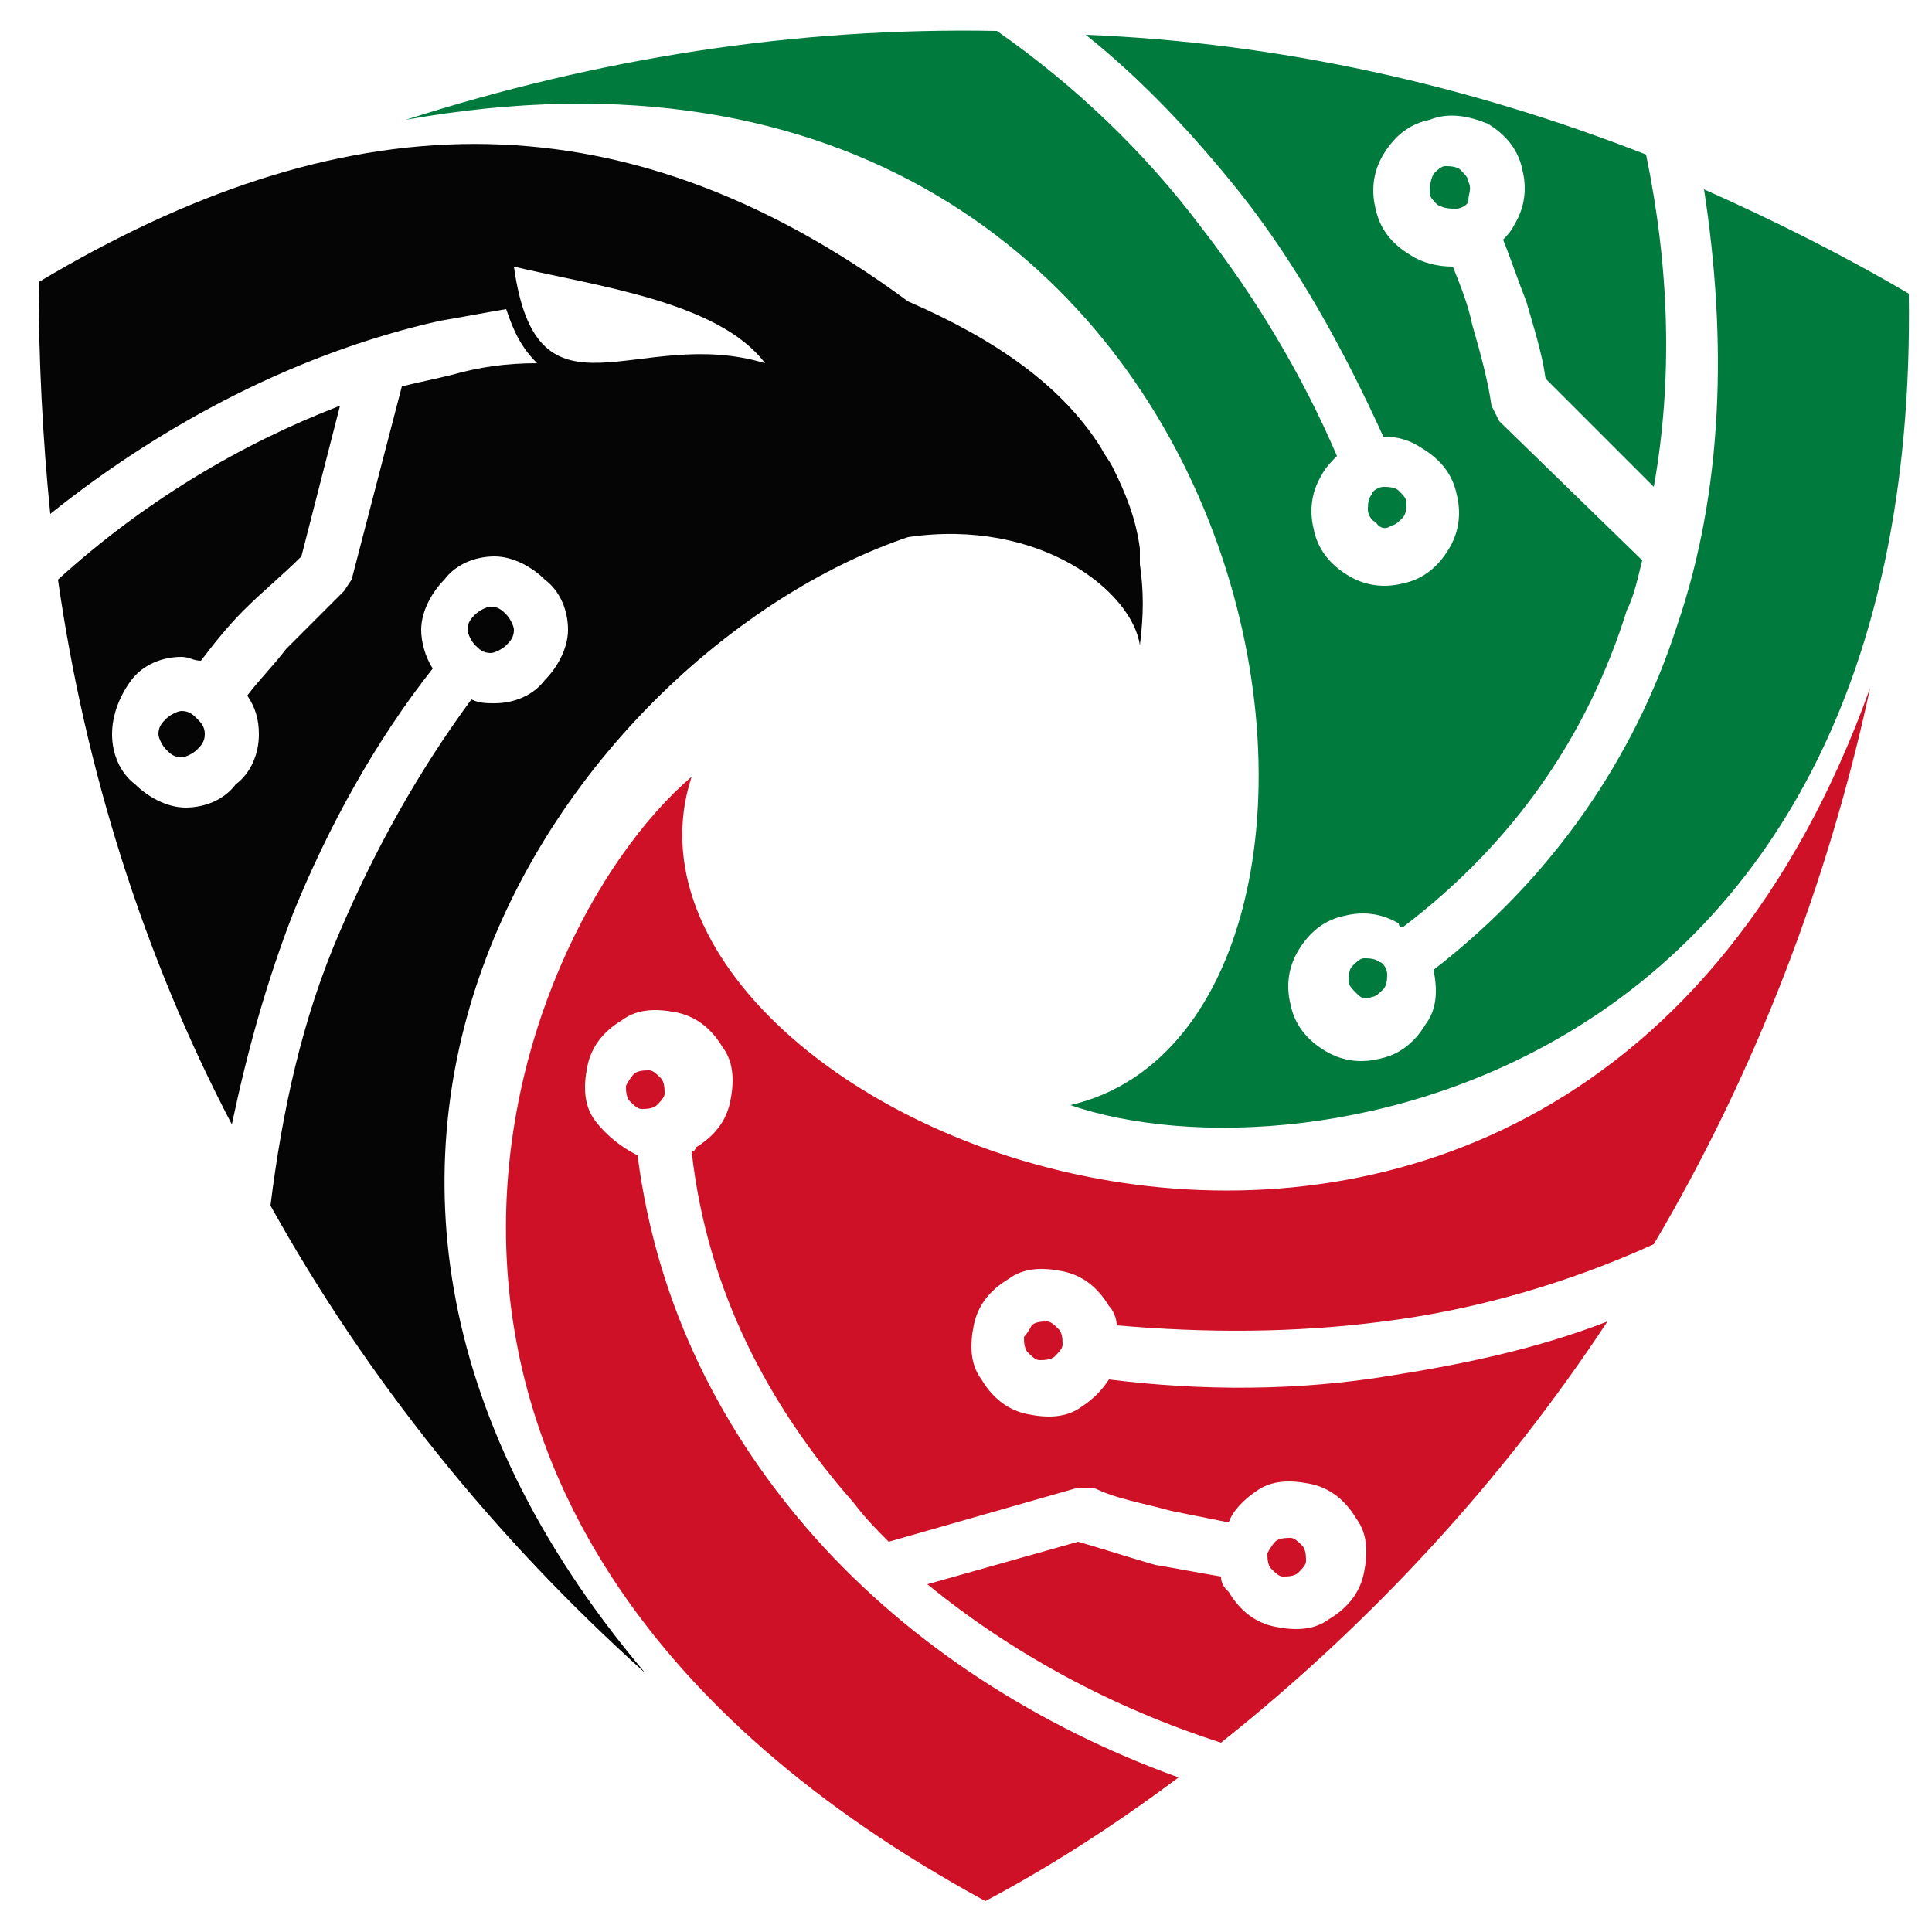 <?xml version="1.0" encoding="utf-8"?>
<!-- Generator: Adobe Illustrator 27.8.1, SVG Export Plug-In . SVG Version: 6.00 Build 0)  -->
<svg version="1.1" id="Layer_1" xmlns="http://www.w3.org/2000/svg" xmlns:xlink="http://www.w3.org/1999/xlink" x="0px" y="0px"
	 viewBox="0 0 50 50" style="enable-background:new 0 0 50 50;" xml:space="preserve">
<style type="text/css">
	.st0{fill-rule:evenodd;clip-rule:evenodd;fill:#007A3D;}
	.st1{fill-rule:evenodd;clip-rule:evenodd;fill:#CE1126;}
	.st2{fill-rule:evenodd;clip-rule:evenodd;fill:#050505;}
</style>
<g>
	<path class="st0" d="M37.7,5.4c0.1,0,0.3-0.1,0.3-0.2C38,5,38.1,4.9,38,4.7c0-0.1-0.1-0.2-0.2-0.3c-0.1-0.1-0.3-0.1-0.4-0.1
		c-0.1,0-0.2,0.1-0.3,0.2C37,4.7,37,4.9,37,5c0,0.1,0.1,0.2,0.2,0.3C37.4,5.4,37.5,5.4,37.7,5.4 M36,13.6c0.1,0,0.2-0.1,0.3-0.2l0,0
		c0.1-0.1,0.1-0.3,0.1-0.4c0-0.1-0.1-0.2-0.2-0.3l0,0c-0.1-0.1-0.3-0.1-0.4-0.1c-0.1,0-0.3,0.1-0.3,0.2c-0.1,0.1-0.1,0.3-0.1,0.4
		c0,0.1,0.1,0.3,0.2,0.3h0C35.7,13.7,35.9,13.7,36,13.6z M35.5,25.8c0.1,0,0.2-0.1,0.3-0.2c0.1-0.1,0.1-0.3,0.1-0.4
		c0-0.1-0.1-0.3-0.2-0.3h0c-0.1-0.1-0.3-0.1-0.4-0.1c-0.1,0-0.2,0.1-0.3,0.2l0,0c-0.1,0.1-0.1,0.3-0.1,0.4c0,0.1,0.1,0.2,0.2,0.3h0
		C35.2,25.8,35.3,25.9,35.5,25.8z M10.5,3.1c5-1.6,10.1-2.4,15.3-2.3c2,1.4,3.8,3.1,5.3,5.1c1.4,1.8,2.6,3.8,3.5,5.9
		c-0.1,0.1-0.3,0.3-0.4,0.5c-0.3,0.5-0.3,1-0.2,1.4c0.1,0.5,0.4,0.9,0.9,1.2l0,0c0.5,0.3,1,0.3,1.4,0.2c0.5-0.1,0.9-0.4,1.2-0.9l0,0
		c0.3-0.5,0.3-1,0.2-1.4c-0.1-0.5-0.4-0.9-0.9-1.2l0,0c-0.3-0.2-0.6-0.3-1-0.3c-1-2.2-2.2-4.4-3.7-6.3c-1.2-1.5-2.5-2.9-4-4.1
		C33.1,1.1,38,2.2,42.6,4c0.6,2.9,0.7,5.8,0.2,8.6L40,9.8c-0.1-0.7-0.3-1.3-0.5-2c-0.2-0.5-0.4-1.1-0.6-1.6C39,6.1,39.1,6,39.2,5.8
		c0.3-0.5,0.3-1,0.2-1.4c-0.1-0.5-0.4-0.9-0.9-1.2C38,3,37.5,2.9,37,3.1c-0.5,0.1-0.9,0.4-1.2,0.9c-0.3,0.5-0.3,1-0.2,1.4
		c0.1,0.5,0.4,0.9,0.9,1.2c0.3,0.2,0.7,0.3,1.1,0.3c0.2,0.5,0.4,1,0.5,1.5c0.2,0.7,0.4,1.4,0.5,2.1l0.2,0.4l3.7,3.6
		c-0.1,0.4-0.2,0.9-0.4,1.3c-1,3.2-2.9,6-5.8,8.2c0,0-0.1,0-0.1-0.1l0,0c-0.5-0.3-1-0.3-1.4-0.2c-0.5,0.1-0.9,0.4-1.2,0.9l0,0
		c-0.3,0.5-0.3,1-0.2,1.4c0.1,0.5,0.4,0.9,0.9,1.2l0,0c0.5,0.3,1,0.3,1.4,0.2c0.5-0.1,0.9-0.4,1.2-0.9c0.3-0.4,0.3-0.9,0.2-1.4
		c3.1-2.4,5.2-5.5,6.3-8.9c1.2-3.5,1.3-7.4,0.7-11.3c1.8,0.8,3.6,1.7,5.3,2.7c0.3,20.3-15.6,23.1-21.7,21C37.2,26.4,33.5-1,10.5,3.1
		z"/>
	<path class="st1" d="M32.8,40.2c0,0.1,0,0.3,0.1,0.4c0.1,0.1,0.2,0.2,0.3,0.2c0.1,0,0.3,0,0.4-0.1c0.1-0.1,0.2-0.2,0.2-0.3
		c0-0.1,0-0.3-0.1-0.4c-0.1-0.1-0.2-0.2-0.3-0.2c-0.1,0-0.3,0-0.4,0.1C33,39.9,32.9,40,32.8,40.2 M26.5,34.6c0,0.1,0,0.3,0.1,0.4
		l0,0c0.1,0.1,0.2,0.2,0.3,0.2c0.1,0,0.3,0,0.4-0.1h0c0.1-0.1,0.2-0.2,0.2-0.3c0-0.1,0-0.3-0.1-0.4c-0.1-0.1-0.2-0.2-0.3-0.2
		c-0.1,0-0.3,0-0.4,0.1l0,0C26.7,34.3,26.6,34.5,26.5,34.6z M16.2,28.1c0,0.1,0,0.3,0.1,0.4c0.1,0.1,0.2,0.2,0.3,0.2
		c0.1,0,0.3,0,0.4-0.1l0,0c0.1-0.1,0.2-0.2,0.2-0.3c0-0.1,0-0.3-0.1-0.4l0,0c-0.1-0.1-0.2-0.2-0.3-0.2c-0.1,0-0.3,0-0.4,0.1l0,0
		C16.4,27.8,16.3,27.9,16.2,28.1z M48.4,17.8c-1.1,5.1-3,10-5.6,14.4c-2.2,1-4.6,1.7-7,2c-2.3,0.3-4.6,0.3-6.9,0.1
		c0-0.2-0.1-0.4-0.2-0.5c-0.3-0.5-0.7-0.8-1.2-0.9c-0.5-0.1-1-0.1-1.4,0.2l0,0c-0.5,0.3-0.8,0.7-0.9,1.2c-0.1,0.5-0.1,1,0.2,1.4l0,0
		c0.3,0.5,0.7,0.8,1.2,0.9c0.5,0.1,1,0.1,1.4-0.2l0,0c0.3-0.2,0.5-0.4,0.7-0.7c2.4,0.3,4.9,0.3,7.3-0.1c1.9-0.3,3.8-0.7,5.6-1.4
		c-2.7,4.1-6.1,7.8-10,10.9c-2.8-0.9-5.4-2.3-7.6-4.1l3.9-1.1c0.7,0.2,1.3,0.4,2,0.6c0.6,0.1,1.1,0.2,1.7,0.3c0,0.2,0.1,0.3,0.2,0.4
		c0.3,0.5,0.7,0.8,1.2,0.9c0.5,0.1,1,0.1,1.4-0.2c0.5-0.3,0.8-0.7,0.9-1.2c0.1-0.5,0.1-1-0.2-1.4c-0.3-0.5-0.7-0.8-1.2-0.9
		c-0.5-0.1-1-0.1-1.4,0.2c-0.3,0.2-0.6,0.5-0.7,0.8c-0.5-0.1-1-0.2-1.5-0.3c-0.7-0.2-1.4-0.3-2-0.6l-0.4,0l-4.9,1.4
		c-0.3-0.3-0.6-0.6-0.9-1c-2.2-2.5-3.8-5.5-4.2-9.1c0,0,0.1,0,0.1-0.1l0,0c0.5-0.3,0.8-0.7,0.9-1.2c0.1-0.5,0.1-1-0.2-1.4l0,0
		c-0.3-0.5-0.7-0.8-1.2-0.9c-0.5-0.1-1-0.1-1.4,0.2l0,0c-0.5,0.3-0.8,0.7-0.9,1.2c-0.1,0.5-0.1,1,0.2,1.4c0.3,0.4,0.7,0.7,1.1,0.9
		c0.5,3.9,2.2,7.2,4.6,9.9c2.5,2.8,5.8,4.9,9.4,6.2c-1.6,1.2-3.3,2.3-5,3.2C7.5,39.4,13,24.3,17.9,20.1
		C14.9,29.2,40.5,39.8,48.4,17.8z"/>
	<path class="st2" d="M5.1,18.6c-0.1-0.1-0.2-0.2-0.4-0.2c-0.1,0-0.3,0.1-0.4,0.2c-0.1,0.1-0.2,0.2-0.2,0.4c0,0.1,0.1,0.3,0.2,0.4
		c0.1,0.1,0.2,0.2,0.4,0.2c0.1,0,0.3-0.1,0.4-0.2c0.1-0.1,0.2-0.2,0.2-0.4C5.3,18.8,5.2,18.7,5.1,18.6 M13.1,15.9
		c-0.1-0.1-0.2-0.2-0.4-0.2h0c-0.1,0-0.3,0.1-0.4,0.2c-0.1,0.1-0.2,0.2-0.2,0.4v0c0,0.1,0.1,0.3,0.2,0.4c0.1,0.1,0.2,0.2,0.4,0.2
		c0.1,0,0.3-0.1,0.4-0.2c0.1-0.1,0.2-0.2,0.2-0.4l0,0C13.3,16.2,13.2,16,13.1,15.9z M13.3,6.9c2.1,0.5,5.3,0.9,6.5,2.5
		C16.5,8.4,13.9,11.2,13.3,6.9z M16.7,43.3c-3.9-3.5-7.2-7.6-9.7-12.1c0.3-2.4,0.8-4.8,1.8-7.1c0.9-2.1,2-4.1,3.4-6
		c0.2,0.1,0.4,0.1,0.6,0.1c0.5,0,1-0.2,1.3-0.6c0.3-0.3,0.6-0.8,0.6-1.3h0c0-0.5-0.2-1-0.6-1.3c-0.3-0.3-0.8-0.6-1.3-0.6h0
		c-0.5,0-1,0.2-1.3,0.6c-0.3,0.3-0.6,0.8-0.6,1.3v0c0,0.3,0.1,0.7,0.3,1c-1.5,1.9-2.7,4.1-3.6,6.3c-0.7,1.8-1.2,3.6-1.6,5.5
		C3.7,24.7,2.2,19.9,1.5,15c2.2-2,4.7-3.5,7.3-4.5l-1,3.9c-0.5,0.5-1,0.9-1.5,1.4c-0.4,0.4-0.8,0.9-1.1,1.3c-0.2,0-0.3-0.1-0.5-0.1
		c-0.5,0-1,0.2-1.3,0.6C3.1,18,2.9,18.5,2.9,19c0,0.5,0.2,1,0.6,1.3c0.3,0.3,0.8,0.6,1.3,0.6c0.5,0,1-0.2,1.3-0.6
		C6.5,20,6.7,19.5,6.7,19c0-0.4-0.1-0.7-0.3-1c0.3-0.4,0.7-0.8,1-1.2c0.5-0.5,1-1,1.5-1.5l0.2-0.3l1.3-5c0.4-0.1,0.9-0.2,1.3-0.3
		c0.7-0.2,1.4-0.3,2.2-0.3C13.5,9,13.3,8.6,13.1,8c-0.6,0.1-1.1,0.2-1.7,0.3c-3.6,0.8-7.1,2.6-10.1,5c-0.2-2-0.3-4-0.3-6
		c7.7-4.6,14.9-5.1,22.5,0.5c2.3,1,4,2.2,5,3.8c0.1,0.2,0.2,0.3,0.3,0.5c0.3,0.6,0.6,1.3,0.7,2.1l0,0l0,0l0,0.1l0,0l0,0l0,0l0,0.1
		l0,0l0,0l0,0l0,0l0,0l0,0l0,0l0,0l0,0l0,0c0,0.1,0,0.1,0,0.2l0,0c0.1,0.7,0.1,1.3,0,2.1c-0.2-1.4-2.6-3.3-6-2.8
		C15.2,16.7,5.2,29.7,16.7,43.3z"/>
</g>
</svg>
